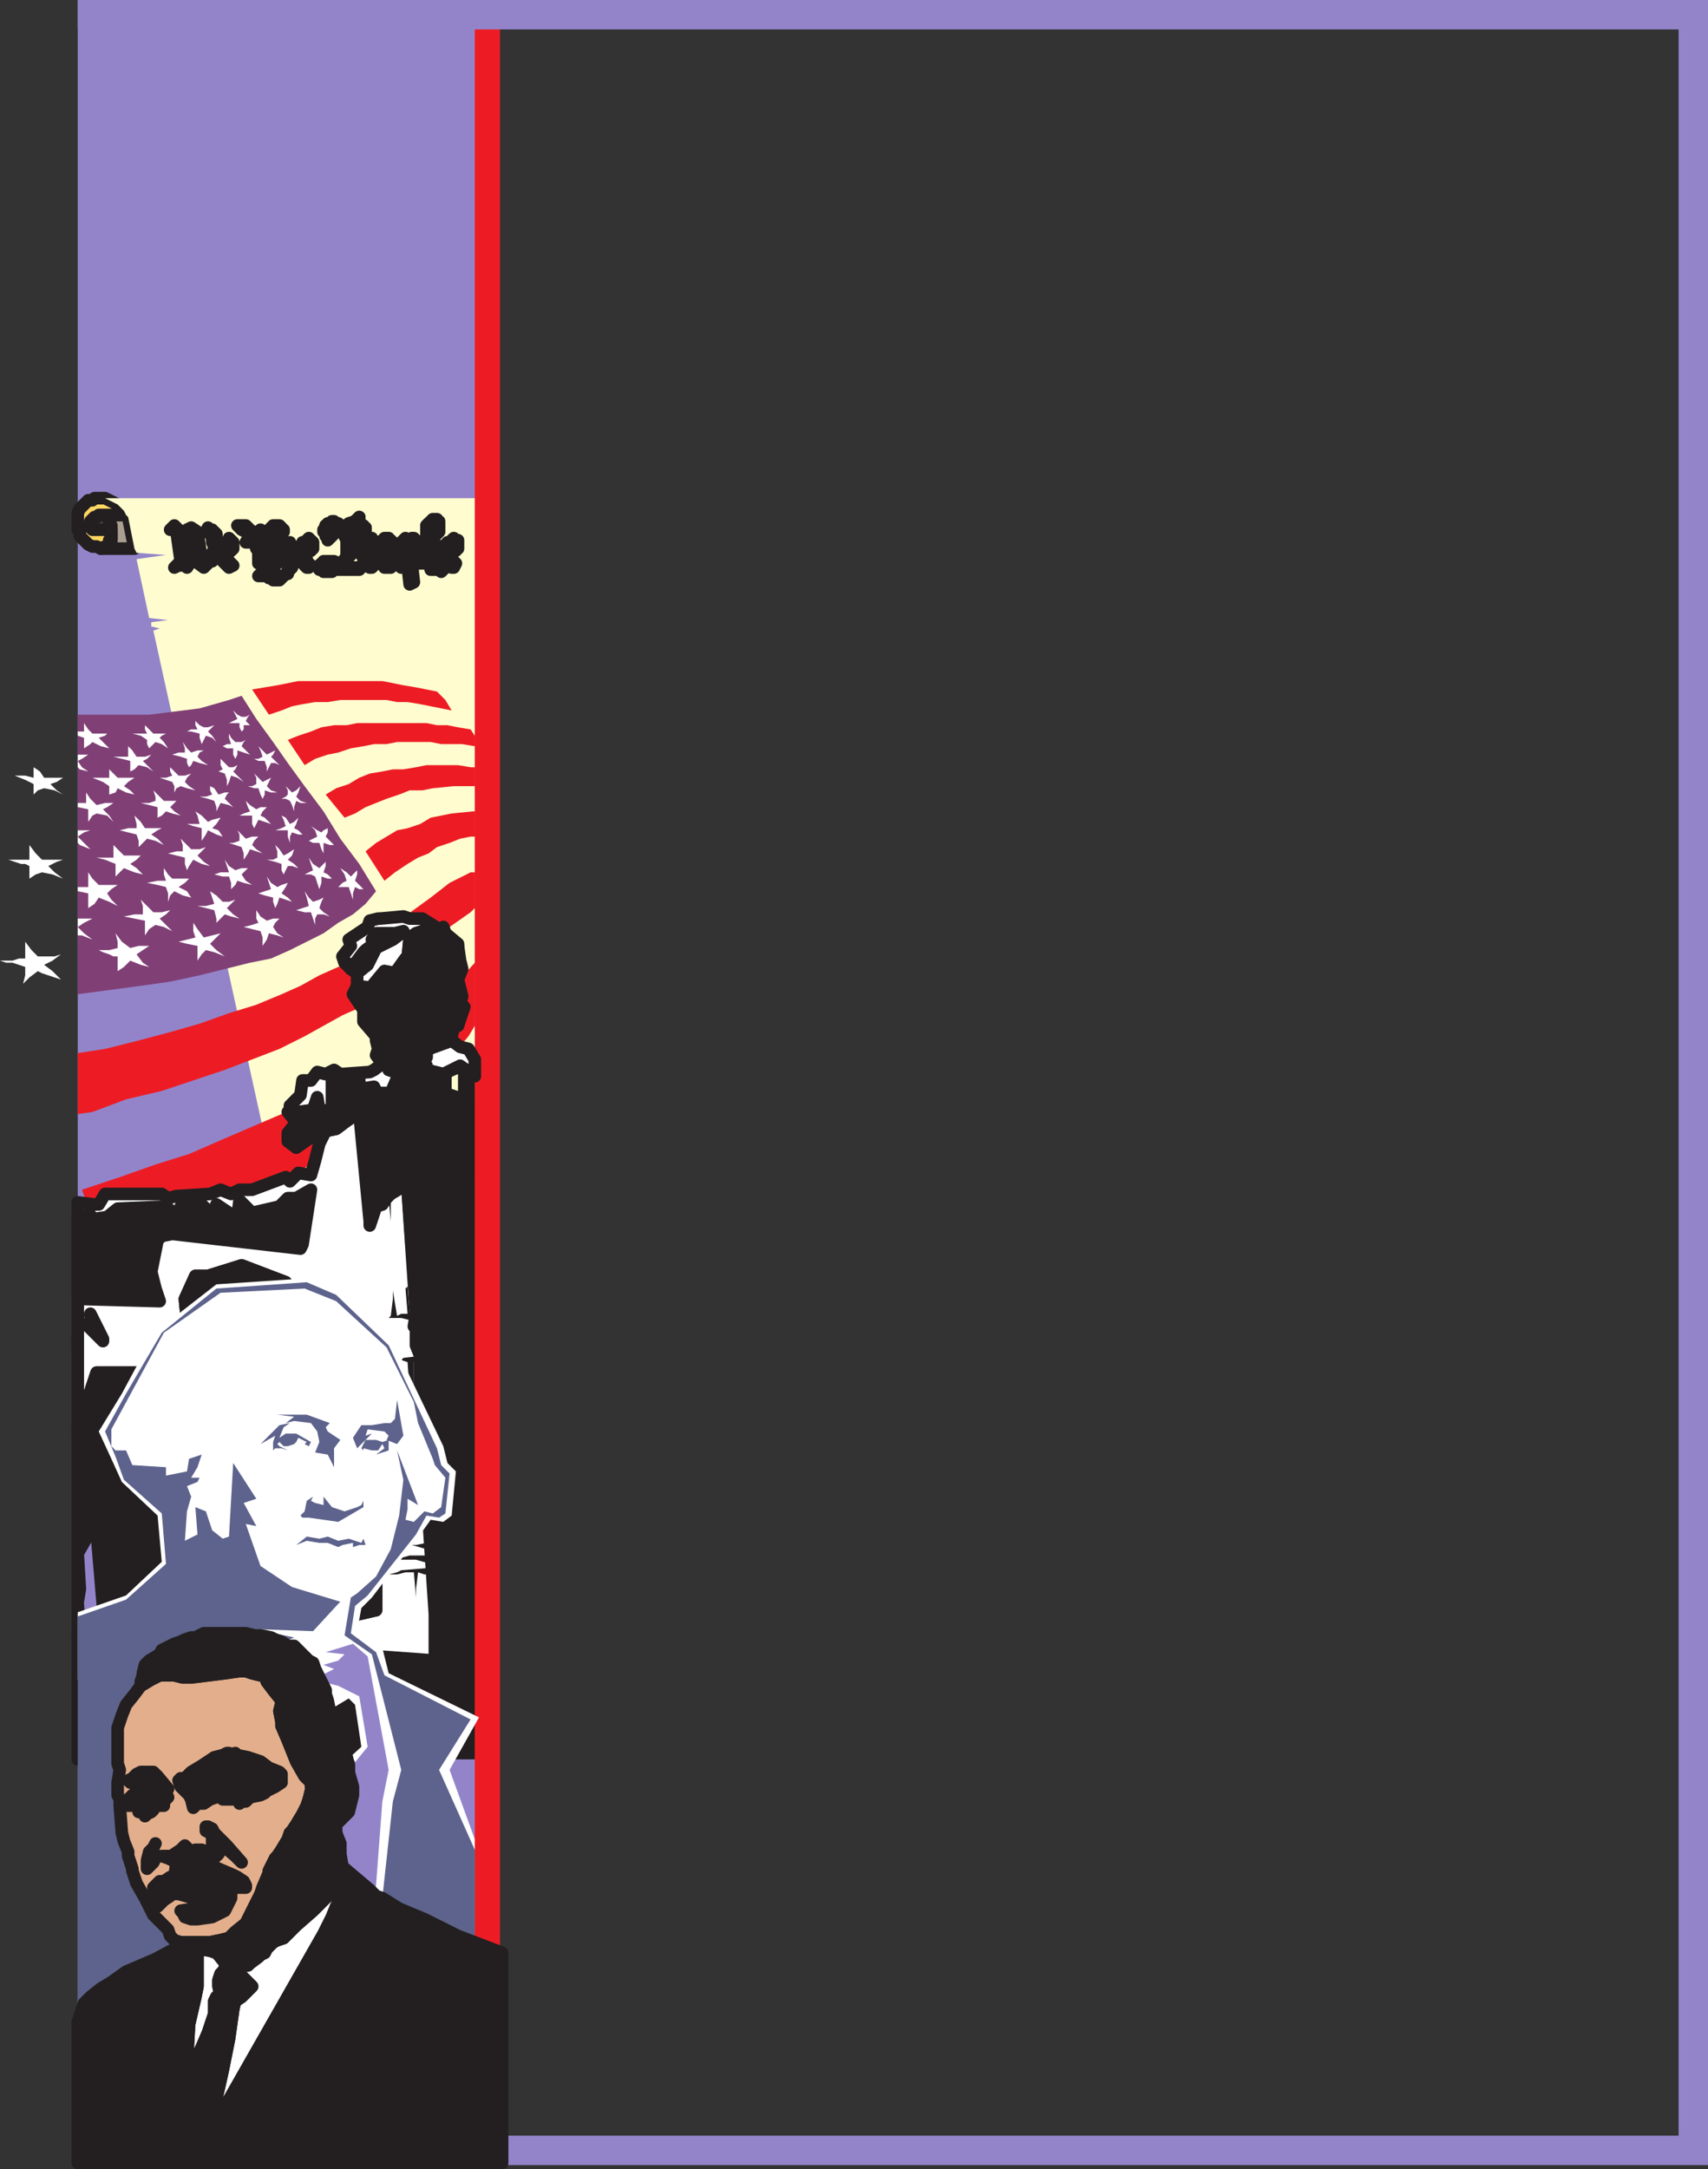 <svg xmlns="http://www.w3.org/2000/svg" width="609.75" height="774"><rect width="100%" height="100%" fill="#333333" stroke="none"/><path fill="#ed1c24" fill-rule="evenodd" d="M165 772.5h13.5V0H165v772.5"/><path fill="#9384ca" fill-rule="evenodd" d="M609.75 772.5V762h-582v10.5h582"/><path fill="#9384ca" fill-rule="evenodd" d="M27.75 772.5H169.5V0H27.75v772.5m571.5-.75h10.5V0h-10.5v771.75"/><path fill="#9384ca" fill-rule="evenodd" d="M609.75 10.5V0h-582v10.5h582"/><path fill="#4c494a" fill-rule="evenodd" stroke="#231f20" stroke-linecap="round" stroke-linejoin="round" stroke-miterlimit="10" stroke-width="4.5" d="M39 185.25v.75l.75 1.5v1.5H33l-.75-.75V186l1.5-1.5h.75l.75-.75h1.5l1.5.75.75.75"/><path fill="#ab9f92" fill-rule="evenodd" stroke="#231f20" stroke-linecap="round" stroke-linejoin="round" stroke-miterlimit="10" stroke-width="4.5" d="m36 195.75 3-1.5v-1.5h.75v-5.25L39 186v-.75l-.75-.75-1.5-.75h-1.5H45l.75.75L48 195.75H36"/><path fill="#fdd562" fill-rule="evenodd" stroke="#231f20" stroke-linecap="round" stroke-linejoin="round" stroke-miterlimit="10" stroke-width="4.5" d="m35.25 183.75-.75.75h-.75l-1.5 1.5v2.25l.75.75h6.75v3.75H39v1.5l-3 1.5-1.5-.75H33l-1.5-.75-3-3v-1.5l-.75-.75v-6l.75-1.5 3-3H33l.75-.75h3.75L42 180l2.25 2.25.75 1.5h-9.75"/><path fill="#fffdcf" fill-rule="evenodd" d="M35.25 177.75h2.25L42 180l2.25 2.25.75 1.5.75.75L48 195.75l.75 1.5 10.5.75-10.5 1.5 4.5 21 6.75.75-6 .75v1.5l3 .75-2.25.75 52.5 238.5h62.25V177.75H35.25"/><path fill="#231f20" fill-rule="evenodd" stroke="#231f20" stroke-linecap="round" stroke-linejoin="round" stroke-miterlimit="10" stroke-width="4.5" d="m62.25 202.5 1.5-.75H66l.75.75 1.5-2.25-2.25-.75-1.5-9.75-2.25-2.25-1.5 1.5.75-.75 1.5 1.5 1.5 10.5-2.25 2.25M66 189.75l.75-.75 1.5-.75 2.25 1.5 1.5 9.75 2.25 1.5-1.5 1.5-3-2.25-.75-9.75-2.25-1.5-.75.75m8.25-1.5.75.75h.75v.75h.75l.75.75v7.5l-.75.75v.75l-.75.75v-3l.75-1.5V195l-.75-1.5V192l-.75-1.5-.75-.75h-.75l.75-1.5m9 13.5-3-3v-5.25.75l-1.5 1.5V198l.75.75v1.5l2.25 2.25 1.5-.75m-1.5-4.5v-.75h.75l.75-.75v-2.25l-1.5-1.5v.75l-.75.75h.75v1.5h.75l-.75.75v1.5m3-9.75h3l2.25 2.25h.75l-.75.75h-1.5l-.75-.75-1.5-.75-1.5-1.5M93 189v5.25l.75.75v.75l.75.75v3l2.25.75-1.5 2.25-.75-.75h-.75L93 201h-.75v-4.5l-.75-.75v-1.5l-.75-.75h-3l1.5-2.25h2.25v-.75l.75-.75H93V189m6-.75h-1.5l-.75.75v1.5l.75.75.75 1.5.75.75v.75l.75 1.5v1.5l.75.75v.75h-.75v1.5l-1.5 1.5v-1.5l.75-1.5-.75-.75v-1.5l-1.5-1.5v-.75l-.75-.75V189h.75v-.75h.75v-.75h2.25l.75.75v.75h.75v.75l-.75.75v.75-1.5h-.75V189H99v-.75"/><path fill="#231f20" fill-rule="evenodd" stroke="#231f20" stroke-linecap="round" stroke-linejoin="round" stroke-miterlimit="10" stroke-width="4.5" d="m103.5 193.5.75 1.5.75.75V201l-.75.75v.75l-1.5 1.5v.75H102L99.75 207H97.5l-.75-.75H96v-.75h-3.75l.75-.75h1.5V204H96l.75.75h1.5v.75h3l1.5-1.5v-.75l.75-.75v-6.75l-.75-.75H102v-.75h-1.5l3-.75m7.5 8.25-1.5-1.5v-.75l-.75-.75V198l-.75-.75v-3.75.75l-.75.75v.75h-.75V198l.75.75v.75l.75.75v.75h.75v.75l.75.75h.75l.75-.75m-1.5-4.5.75-.75h.75v-.75h.75v-2.25l-.75-.75h-.75V192l-.75.75v.75l.75.75v2.25h-.75v.75m9.75-6.75H117v-.75l-.75-.75v-1.5.75l-.75.75v.75h.75v1.5l.75.75v.75l2.25-2.25"/><path fill="none" stroke="#231f20" stroke-linecap="round" stroke-linejoin="round" stroke-miterlimit="10" stroke-width="4.5" d="M121.5 187.5h-.75v-.75H120l-.75-.75h-.75l-.75.75H117v.75h-.75"/><path fill="#231f20" fill-rule="evenodd" stroke="#231f20" stroke-linecap="round" stroke-linejoin="round" stroke-miterlimit="10" stroke-width="4.5" d="m122.25 187.5 1.5 1.5h.75v.75l.75.75v2.25l.75 1.5v1.5h-.75V198l-1.5 1.5v.75H123v-.75l.75-.75v-6l-.75-1.5v-1.5l-.75-.75v-.75l-.75-.75h.75"/><path fill="none" stroke="#231f20" stroke-linecap="round" stroke-linejoin="round" stroke-miterlimit="10" stroke-width="4.5" d="m123 188.25 1.5-1.5 2.25-.75 1.5-1.5"/><path fill="#231f20" fill-rule="evenodd" stroke="#231f20" stroke-linecap="round" stroke-linejoin="round" stroke-miterlimit="10" stroke-width="4.5" d="M126.75 186v2.25h.75v.75h1.5v1.5l-.75.75v.75l-.75.75H126h2.25l.75-.75v-.75h.75l.75-.75v-2.25h-.75v-.75H129l-.75-.75v-2.25l-1.5 1.5m-11.25 15v-.75h3.75l3 1.5h2.25l1.5.75h3l-.75.75h-7.5l-.75-.75-1.5-.75h-.75V201h-3l-.75.75 1.5-.75"/><path fill="none" stroke="#231f20" stroke-linecap="round" stroke-linejoin="round" stroke-miterlimit="10" stroke-width="4.5" d="M114 201.75v1.5h.75l.75.75h3l.75-.75"/><path fill="#231f20" fill-rule="evenodd" stroke="#231f20" stroke-linecap="round" stroke-linejoin="round" stroke-miterlimit="10" stroke-width="4.5" d="m133.5 201.75-3-3v-5.25l-.75.75v.75H129v3l.75.75v1.5l2.25 2.25h.75l.75-.75m-1.5-4.5v-.75h.75v-.75h.75v-2.25l-.75-.75V192l-1.5 1.5h.75l.75.75v2.25l-.75.75m3.75-3.75v3l.75.75v.75l.75.75v.75l.75.75h.75v.75H141l-1.5 1.5h-2.25v-.75l-.75-.75h-.75v-1.5l-.75-.75V195l.75-.75v-.75"/><path fill="#231f20" fill-rule="evenodd" stroke="#231f20" stroke-linecap="round" stroke-linejoin="round" stroke-miterlimit="10" stroke-width="4.5" d="M135.75 193.5H138l1.5 1.5v.75h.75v1.5l.75 1.5v.75l-.75 1.5h.75v-.75l.75-.75v-3.75L141 195v-.75l-1.5-1.5h-.75V192h-1.5v.75h-.75l-.75.75m10.5 6h.75l.75.75h.75l.75.75h.75-3l.75 6.75-1.5.75-.75-6.75H144l-.75.75v-2.25h.75v-.75h.75l-.75-5.25-.75-.75 1.5-1.5.75.75.75 6.75M150 201h1.5v-.75h.75v-3l-.75-.75v-.75l-3.75-3.75H147v1.5l.75.75v.75h.75v.75l1.5.75.75.75v3l-.75.75m6-11.25h.75V189l-.75-.75v-.75l-.75-.75h-.75l-.75-.75v.75H153l-.75.75 2.25-2.25h1.5v.75h.75v3.75l-.75.75v-.75"/><path fill="#231f20" fill-rule="evenodd" stroke="#231f20" stroke-linecap="round" stroke-linejoin="round" stroke-miterlimit="10" stroke-width="4.5" d="m153 186.75-.75.75v.75l.75.75v.75h.75l2.25 6v.75l.75.75v2.25l-.75.75v1.5h2.25l.75.75-1.5 1.5-.75-.75h-3v-.75l.75-.75v-5.25l-.75-.75V195l-1.5-1.5v-6l.75-.75m9.75 14.25-.75-.75h-.75v-.75l-.75-.75V198l-.75-1.5v-3 .75H159v1.5l-.75.75.75 1.5v1.5l.75.75v.75h.75v.75l.75.75h.75l.75-1.5"/><path fill="#231f20" fill-rule="evenodd" stroke="#231f20" stroke-linecap="round" stroke-linejoin="round" stroke-miterlimit="10" stroke-width="4.5" d="m161.25 197.25.75-.75h.75v-.75h.75v-3h-.75L162 192l-.75.75v.75h.75v3l-.75.75"/><path fill="#ed1c24" fill-rule="evenodd" d="m90 246 9-1.5 7.5-1.5h30l7.5 1.5 4.5.75 7.5 1.5 3 3 2.25 3.75-11.25-2.25-4.5-.75h-3.75l-3.75-.75h-16.5l-4.5.75h-4.5l-4.5.75-3.75.75-3.75 1.5L96 255l-6-9"/><path fill="#804076" fill-rule="evenodd" d="M27.75 354.75V255h25.5l18-2.25 10.5-3 4.5-1.5 5.25 8.25 6 8.25 5.25 7.5 6 8.25 6.75 9 6 9.75 6.75 9 6 9.75-3.75 4.5-4.5 3.75-5.25 3-5.25 3.75-12 6-6.75 3-7.5 1.5-18 4.5-10.5 2.25-10.5 1.5-22.5 3"/><path fill="#fff" fill-rule="evenodd" d="m126.75 316.5 1.5.75h1.5l-3-3 .75-2.25v-1.5l-2.25 2.25-1.5-1.5-2.25-1.5L123 312l.75 2.25-1.5.75-1.5 1.5h3.75l1.5 4.5v-2.25l.75-2.25m-11.25-15.75 2.25.75h1.5l-3-3 .75-1.5v-1.5l-1.5.75-.75.75-1.5-.75-2.25-1.5 1.5 1.5.75 2.25-3 1.5 1.5.75H114l.75 2.25.75 1.5v-3.75m-9.75-15 1.5.75h2.25l-2.25-.75-1.5-1.5.75-1.5.75-2.25-1.5 1.5-1.5.75-2.25-2.25.75 1.5v1.5l-.75.75-1.5.75h1.5l1.5.75.75 1.5.75 2.25V288l.75-2.25m-9-13.5h1.5l1.5.75-3-3 .75-.75.75-1.5-3 1.5-3-3 .75 1.5.75 2.25-1.5.75h-1.5l1.5.75h2.25l.75 2.25v1.5l1.5-3M87 258.75h2.25l1.5.75-1.5-.75-1.5-1.5.75-1.5.75-.75-1.5.75h-1.5l-1.5-.75-1.5-1.5 1.5 3-3 1.5h3.75v1.5l.75 1.5.75-.75v-1.5m26.25 67.5h2.25l2.25.75-2.25-1.5-1.5-1.5.75-2.25.75-1.5-1.5.75-2.25.75-1.5-1.5-1.5-2.25.75 2.25.75 3-4.5 1.5 3 .75H111l1.5 4.5v-2.25l.75-1.5m1.5-13.5 2.25.75h1.5L117 312l-1.5-.75.75-2.25v-1.5l-2.25 2.25-2.25-1.5-1.5-2.25 1.5 4.5-3 1.5H111l1.5.75 1.5 4.5.75-2.25v-2.25m-12-3.75h1.5l2.25.75-1.5-1.5-2.25-1.5 1.5-1.5.75-2.25-2.25 1.5-1.5.75-1.5-2.25-1.5-1.5.75 2.25V306l-1.5.75h-2.25l3 .75 2.25.75v2.25l.75 1.5 1.5-3m1.5-12 2.25.75h1.5l-1.5-1.5-1.5-.75.75-1.5.75-2.25-1.5 1.5-1.5.75-1.5-2.25-1.5-.75.75 1.5.75 2.25-1.5.75-2.25.75h4.5v2.25l.75 2.25v-2.25l.75-1.5m-12-4.5 4.5 1.5-2.25-2.25L93 291l.75-1.5 1.5-1.5H93l-1.5.75-2.25-1.5-1.5-1.5.75 2.25.75 1.5-2.25.75-1.5.75H90v3l.75 1.5 1.5-3M94.5 282l2.25.75H99l-2.25-.75-1.5-1.5 1.5-3-3 1.5-3-3 .75 1.5v2.25l-1.5.75h-1.5l2.25.75h1.5l.75 2.25.75 1.5.75-1.5V282m-12-5.25 2.25.75L87 279l-3.75-3.75.75-.75.75-1.5-1.5.75h-1.5l-3-3V273l.75 1.5-1.5.75h-2.25H78l2.25.75.75 2.25v2.25l.75-1.5.75-2.25m2.25-9 4.5 1.5-3-3 .75-1.5.75-.75-1.5.75H84l-1.5-1.5-.75-1.5v1.5l.75 2.25H81l-1.5.75 1.5.75h2.25v2.25l.75 1.5.75-1.5v-1.5M73.5 262.5l2.25.75 1.5 1.5-1.5-2.25-1.5-1.5 2.25-2.25-2.25.75h-1.5l-1.5-.75-1.5-1.5v1.5l.75 1.5h-2.25l-1.5.75h1.5l3 .75v1.5l.75 2.25 1.5-3M96 333l3 .75 2.25.75L99 333l-1.5-2.25.75-1.5 1.5-1.5H97.5l-2.25.75L93 327l-1.5-2.25v3l.75 1.5L90 330l-3 .75 6 1.5.75 2.25v3l1.5-2.25L96 333m3.75-12.75 4.5 1.5-1.5-1.5-2.25-1.5 1.5-2.25.75-1.5-2.25.75-1.5.75-2.25-1.5-1.5-2.25 1.5 4.5-4.5 1.5 2.25.75 3 .75v1.5l.75 2.25.75-1.5.75-2.25m-15-6L87 315l3 .75-2.25-1.5-1.5-2.25 2.25-2.25h-2.25l-2.25.75-2.25-1.5-1.5-2.25 1.5 4.5h-3l-2.25.75 3 .75h2.25l.75 2.25v2.25l1.5-1.5.75-1.5m4.5-11.25 4.5 1.5-2.25-1.5-1.5-1.5.75-1.5 1.5-1.5H90l-2.25.75-3-3 .75 1.5V300l-2.25.75h-1.5l4.5 1.5.75 2.25v2.25l1.5-2.25.75-1.5m-15-6.75 3 1.5 2.25.75-1.5-2.25-2.25-.75 1.5-1.5 1.5-2.25-3 .75-1.5.75L72 291l-2.25-1.5.75 1.5.75 3h-4.5l2.25.75 3 .75v4.5l1.5-2.25.75-1.5m4.5-9.75 3 .75 1.5.75-3-3 .75-1.5.75-.75h-1.5l-2.25.75-1.5-2.25-1.5-.75v1.5l.75 1.5-2.25.75h-2.25l3 .75 2.25.75.75 2.25v1.5l1.5-3m-14.25-6 2.25.75 3 .75-2.25-1.5L66 279l.75-1.5 1.5-1.5-2.25.75h-2.25l-3-3v1.5l.75 1.5-2.25.75H57l4.5 1.5.75 1.5v2.25l.75-1.5 1.5-.75m4.5-9 2.25.75 3 .75-2.25-1.5-1.5-1.5.75-1.5 1.5-.75H70.5l-2.25.75-1.5-1.5-1.5-2.25L66 267v1.5h-2.25l-2.25.75 3 .75 2.25.75v1.5l.75 1.5.75-.75.75-1.5m-13.5-6.75 2.25.75L60 267l-1.5-2.25-1.5-1.5.75-.75 1.5-.75h-4.5l-3-3v1.5l.75 1.5h-5.25l3 .75 2.25 1.5v1.5l.75 1.5 2.25-2.25m18 74.25 3 .75 3.75 1.5-3-2.25-2.25-2.25 3.75-3.75-6 1.5-2.25-3-1.5-2.25v3l.75 2.25-6 1.5 3 .75 3.75.75v5.25l1.5-2.25 1.5-1.5m6.75-12.75 2.25.75 3 .75-2.25-1.5L81 324l3-3-2.25.75H79.5l-2.25-2.25L75 318l1.5 4.5-3 .75h-3l6 1.5.75 3v1.5l3-3m-18-8.25 3 1.5 3 .75-1.5-2.25-3-1.5L66 315l1.5-1.5h-6L60 312l-1.5-2.25V312l.75 2.25h-3l-3.75.75 3.75.75 3 .75.75 2.25v3l.75-2.25 1.5-1.5M69 306.75l3 1.5 3 .75-2.25-1.5-2.25-2.25 3-3-2.25.75h-3l-3.75-3.75.75 2.25v2.25H63l-3 .75 6 1.5v2.25l.75 2.25.75-1.5 1.5-2.25m-16.5-7.5 3 .75 3 1.5-2.25-2.25-2.25-1.5 2.25-1.5 1.5-.75h-6l-1.5-2.25L48 291l.75 3v1.5h-3l-3 .75 6 1.5.75 2.25v2.25l3-3m6.75-9.75 2.25.75 3 .75-2.25-1.5-1.5-1.5 2.25-2.25h-4.5L54.75 282l.75 2.25v1.5l-2.25.75h-3l6 1.5v3.75l1.5-.75 1.5-1.5M42 281.25l3 1.5 3 .75-1.5-1.5-2.25-1.5 1.5-1.5 2.25-1.5h-6l-3-3v3h-6l3.75 1.5 2.25 1.5v3l2.25-.75.75-1.5m7.5-8.25 3 .75 2.25 1.5L51 271.5l1.5-.75 1.5-1.5-2.25.75h-3l-1.5-2.25-1.5-1.5V270H40.5l6 1.5v3.75l1.5-.75 1.5-1.5m-3 69.75 3.75 1.5 3 .75-2.25-1.5-2.25-3 4.5-3H49.5l-3 .75-3-2.25-2.25-3 .75 3v2.25l-3 .75h-3.75l1.5.75 2.25.75 1.5.75H42v5.25l2.25-1.5 2.25-2.25m9-12.75 3 .75 3 1.5-4.5-4.5 2.25-1.5 1.5-1.5-3 .75h-3l-4.5-4.5.75 2.25v3h-3l-3.75.75 7.5 1.5v5.25l1.5-2.25 2.25-1.5m-11.25-20.25 3.75 1.5 3 .75-2.25-2.25-2.25-1.5 2.25-1.5 1.5-1.5h-6l-3.75-3.75v4.5h-6l3 .75 3.75 1.5v4.5l3-3m-28.5-28.5 3.75.75 3 1.5-2.25-1.5-2.25-2.25 2.25-.75 2.25-1.5h-6.75l-1.5-2.25-2.25-1.5v3.75l-3-.75H5.25l3.75 1.5 3 1.5v3.75l1.5-1.5 2.25-.75M13.5 346.5l1.5.75 6.75 2.25-3-3-3-2.25 3-1.5 3-2.25-2.25.75h-6L11.25 339 9 336v6H6.75l-2.25.75H0l2.25.75H4.5L9 345v3l-.75 3 2.25-2.25 3-2.25m1.5-35.25 3.75.75 3.75 1.5-3-2.25-2.25-2.25 3-1.5 2.25-.75H15l-2.25-2.25-2.25-3v5.25H3l4.5 1.5H9l1.5.75v4.5l2.25-1.5 2.25-.75"/><path fill="#ed1c24" fill-rule="evenodd" d="M49.5 474.75 63 468l12.75-6 12-6 12-6.75 10.5-6 9.75-6.75 9.75-6 8.25-6 7.5-6 6-6 6-5.25 5.25-6L168 396l1.5-3v28.5l-2.25 3-6 6.75L148.5 444l-8.25 6.75-19.5 15-10.5 7.5-12 6.75-12 7.5-12.75 6.75L60 501l-2.25-6-6-13.5-2.25-6.75M29.25 424.5l13.5-4.5 12.75-4.5 12-3.75 12-5.25 21-9 9-5.25L126 384l6.75-3.75 6-5.25 10.5-9 9.75-9.75 3.75-5.25 6.75-7.5V366l-2.25 3.75-9 10.5-10.5 10.5-6 5.25-22.5 15-9.75 5.25-9.75 6-10.5 5.25-24 10.5-12.75 5.25-13.5 4.5-3-5.25-6.75-18m-1.5-48.75 9.75-1.5 12-3 11.25-3 10.5-3 10.5-3.75 9.75-3 9-3.75 6.75-3L114 348l6.75-3 6-3 10.5-7.5 8.25-8.25 8.25-6 6.75-5.25 7.5-3.75h1.5V324l-1.5 1.5-7.5 5.25-6.75 6.75L150 342l-10.5 9-5.25 3.75-5.25 4.5-6.75 3-13.5 7.5-9 4.5-19.5 7.5-22.5 7.5-12.75 3-12 4.5-5.25.75v-21.75M169.5 289.5v9H168l-3.75.75-3.75 1.5-4.5 1.5-3 2.25-3.75 1.5-3.75 2.25-4.5 3-3.75 3-6.75-10.5 3.75-3 7.5-4.5 3.75-.75 4.5-1.5 3.75-2.25 7.5-1.5 7.5-.75h.75m-53.25-6 3.75-2.25 4.5-1.5 3.75-2.25L132 276l4.5-.75 3.75-.75H144l4.5-.75 3.75-.75h11.25l4.5.75h1.5v6.75H162l-7.5.75-3.75.75h-4.5l-3.75 1.5-4.5 1.5-7.5 3-3.75 2.25-3.75 1.5-6.75-8.25m-13.5-19.5 3.75-1.5 4.5-1.5 3.75-1.5 4.5-.75h4.5l3.75-.75h24.75l3.75.75h3.75l3.75.75 4.5.75 1.5 2.25v3.75l-4.5-.75h-7.5l-3.75-.75h-12l-3.75.75h-4.5l-3.75.75-4.5.75-4.5 1.5-3.75.75-4.5 1.5-3.75 2.25-6-9"/><path fill="#fff" fill-rule="evenodd" d="M27.75 327.75v6h1.5l3.75 1.5-3-2.25-2.25-2.25 2.25-1.5 3-1.5h-5.25m0-11.25v1.5l3.75.75V324l2.25-1.5 1.5-2.25 3.75 1.5 3 1.5-2.25-2.25-1.5-2.25 1.5-1.5 2.25-1.5h-6.75L33 313.5l-1.5-2.25v5.25h-3.75m0-20.25v4.5l.75.75 3.75 1.5-4.5-4.5L30 297l2.25-.75h-4.5m0-9.75v1.5l3.75.75v4.5L33 291l1.5-.75 3.75.75 2.25 2.25L39 291l-2.25-2.25 1.5-.75 2.25-1.5h-3l-3 .75-2.25-2.25-1.5-2.25v3.75h-3m0-15v2.25l.75.75 3 .75-2.25-1.5-1.5-2.25m0-2.25v2.25l1.5-.75 2.25-1.5h-3.75m0-8.25v1.5l2.25.75V267l2.25-1.5.75-.75 3 1.5 3 .75-3.75-3.75 2.25-.75.75-.75H33l-1.5-1.5L30 258v3h-2.25"/><path fill="#fff" fill-rule="evenodd" stroke="#231f20" stroke-linecap="round" stroke-linejoin="round" stroke-miterlimit="10" stroke-width="4.5" d="m138 390.75 12.75-1.5 7.5 183h3l-9-187.5-14.25 6"/><path fill="#fff" fill-rule="evenodd" stroke="#231f20" stroke-linecap="round" stroke-linejoin="round" stroke-miterlimit="10" stroke-width="4.5" d="M169.5 378v6l-5.25-3.75-6 3-6-1.5v-1.5l-6.75 5.25-6 4.5H135l-.75-.75L123 396h-3l-4.5.75-1.5-.75-2.25.75h-5.25L105 396l-1.5.75v-2.25l3.75-3.75.75-5.25h3l2.25-3 3 .75 3-1.5 2.25 1.5 10.5-.75 1.5-.75 3-2.25-2.25-3 .75-2.25-.75-3v-1.5l-4.5-5.25v-6l-2.25-6.75v-4.5l-2.25-1.5-1.5-1.5v-.75H123l-.75-2.25 3-3.75-.75-2.25 6.75-4.5.75-2.25 3-.75h.75L144 327l2.25.75h4.5l6 3.75 1.5-.75.75 2.25 4.5 3.75v.75l-5.25-3.75-1.5-.75-1.5-1.5H153l-4.5 1.5-.75.75-1.5.75-.75 7.5h-.75l-3.75 5.25-3.75-.75-3.75 4.5 1.5 3-1.5 8.25h-.75l-.75.75.75 1.5h1.5l2.25 3.75-.75.75H135h.75l3 .75-2.25.75-.75.75h1.5l3.75-.75.75 1.5-3 1.5-1.5 2.25.75.75 1.5 2.25 12.75-1.5v-1.5l.75-1.5 8.25-3 3 2.25 3 .75 2.25 3.75m-66.75 28.5 3.75-5.25-.75-.75-3 3.75v2.25"/><path fill="#fff" fill-rule="evenodd" stroke="#231f20" stroke-linecap="round" stroke-linejoin="round" stroke-miterlimit="10" stroke-width="4.5" d="M27.75 510.75V429l6 .75h1.5L37.5 426h20.25l2.25 1.5 3-.75 12-.75 3.75-1.5 3.75 1.5 3-1.5H90l12-4.5 1.5 1.5 3-3 4.5.75 1.5-5.25 1.5-6 2.25-4.5 3.75-.75 3-2.25 5.25-3.75 3.75 39v1.5l2.25-6.75 2.25-.75 1.5-2.25 1.5-1.5 3.75-2.25 2.25-.75v1.5l3 44.25-.75 4.5.75.75v6l1.5 3.75v12.75l5.25 79.5v16.5l-30.75-2.25v-13.5l9.75-2.25v-75l-.75-3.75-6.75 3-6 9-1.5 5.25-10.5 9-16.5 1.5-2.25-6.75-3.75-12-3-9v-2.25l5.25-9.75 7.5-13.5 6-12.75-15.75-6-12 3.75h-4.5L66 463.5l2.25 22.5.75 5.25 3 19.5v6.75l3 23.25-.75 13.5-3 15.75-2.25-.75-6.75 6L69 573l16.5 6-5.25 2.25-5.25-1.5H60l-6 1.5L69.75 570l.75-20.25-6.75-58.5H63l-7.5-1.5h-21l-4.5 13.5-2.25 7.5"/><path fill="#231f20" fill-rule="evenodd" stroke="#231f20" stroke-linecap="round" stroke-linejoin="round" stroke-miterlimit="10" stroke-width="4.5" d="m136.5 368.25-.75.75 3 .75-2.25.75-.75.75h1.5l3.75-.75.75 1.5-3 1.5-1.5 2.25.75.75 1.5 2.25 12.75-1.5v-1.5l.75-1.5 8.25-3v-1.5l.75-3 1.5-.75 2.25-6.75-1.5-.75.75-3-1.5-6 1.5-3.75-.75-3-.75-5.25-5.25-3.75-1.5-.75-.75-1.5h-3l-4.5 1.5-2.25 1.5-.75 7.5h-.75l-3.75 5.25-3.75-.75-3.75 4.5 1.5 3-1.5 8.25-1.5 1.5h2.25l2.25 4.5m-7.5-9-3-4.5 1.5-3 5.25.75-.75 4.5-2.25 1.5-.75.75m15-27-3 .75h-6.75l-1.5 2.25.75 1.5-3 2.25-.75.75-4.5 6 2.25 1.5 3.75-3 3-6 6-3 3-2.25.75-.75m-19.5 142.5h-.75l-14.25 6.75-8.25-3-6.75 2.25-.75-4.5-9 18 10.5 6.75 13.5-6 9-15 6.75-5.25m-92.25-6v.75l.75 3.75-2.25-.75 6 6v-.75l-4.5-9m-4.5-8.25v-26.25h.75l3-.75h.75l-3.75 2.25v3L30 438l3-3 5.25-.75 3.75-3 17.25-.75 4.5 3.75h1.5l-.75-3.75h5.25V429l2.25.75 3 3 1.5-.75.75-2.25 4.5 3 3 1.5.75-6 4.5 4.5 9.75-2.25 3-3h3l5.25-3-3 19.5-.75 1.5-45.75-5.25-3.75.75-1.5 1.5L54 453.75l1.5 6 1.5 4.5-27-.75-2.25-3m130.5-77.25-6-1.5v-1.5L141 381l-2.25.75 2.25.75 3 2.25h1.5-3.75L139.5 390H135l-.75-.75-.75-1.5-4.5.75-.75-.75v-2.25l-3.75.75V390l-2.25 6H120l.75-9-1.5-3-.75 1.5v9.75l-3 1.5-1.5-.75-.75-4.5-1.5 4.5-5.25.75-1.5-.75-1.5.75h-.75l3 3.75.75.75-3.75 5.25v.75l3 2.25 7.5-5.25 6.75-1.5 3-2.25 5.25-3.75 10.5-6L153 385.5l5.25-2.25"/><path fill="#231f20" fill-rule="evenodd" d="M27.75 577.5v-5.25l.75 5.25zm9 0-3-39.75L30 544.5l.75 4.5-3 5.25.75 12.75-.75 4.5v-60.75l2.25-7.5 4.5-13.5h21l7.5 1.5h.75v.75l6.75 57v.75L69.75 570v-.75H69l-6.75 6H63l5.25-1.5.75-.75 12 4.5h43.5v-.75l9.75-2.25v-75l-.75-3.75-6.75 3-6 9-1.5 5.25-10.5 9-16.5 1.5-2.25-6.75-3.75-12-3-9v-2.25l5.25-9.75 7.5-13.5v-.75l6-12-15.75-6-12 3.75h-4.5L66 463.5l2.25 22.5.75 5.25 3 19.5v6.75l3 23.25-.75 13.5-3 15.75v.75l-1.5-.75-10.5 7.5h-22.5m-9 0v5.25h.75v-5.25h-.75m9 0 .75 4.5 16.5-.75h.75H54l5.25-3.75h-22.5m44.25 0 4.5 1.5-5.25 2.25 44.25 9V577.5H81"/><path fill="none" stroke="#231f20" stroke-linecap="round" stroke-linejoin="round" stroke-miterlimit="10" stroke-width="4.5" d="M27.75 571.5v-60.75l2.25-7.5 4.5-13.5h21l7.5 1.5h.75v.75l6.75 57v.75L69.75 570v-.75H69l-6.75 6H63l5.25-1.5.75-.75 16.5 6-5.25 2.25 44.25 9v-13.5l9.75-2.25v-75l-.75-3.75-6.75 3-6 9-1.5 5.25-10.5 9-16.5 1.5-2.25-6.75-3.75-12-3-9v-2.25l5.25-9.75 7.5-13.5v-.75l6-12-15.75-6-12 3.75h-4.5L66 463.5l2.25 22.5.75 5.25 3 19.5v6.75l3 23.25-.75 13.5-3 15.75v.75l-1.5-.75L54 581.25h.75H54l-16.5.75-3.75-44.25L30 544.5l.75 4.5-3 5.25.75 12.75-.75 4.5m0 11.25v-10.5l.75 10.5h-.75m0-104.25v2.25-3 .75"/><path fill="#231f20" fill-rule="evenodd" stroke="#231f20" stroke-linecap="round" stroke-linejoin="round" stroke-miterlimit="10" stroke-width="4.5" d="M27.75 627.75v-45L33 582h4.5l15.75-.75 6.75-1.5h15l5.25 1.5 44.25 9v37.5H27.75"/><path fill="#231f20" fill-rule="evenodd" d="M169.5 627.75h-45v-37.5l30.75 2.25v-21.75l-1.5-3.75-1.5-5.25h-.75l-2.25-.75-.75 6v3l-.75-9h-3l-3 .75h-3l3-.75 1.5-.75 9-.75 1.5-1.5-5.25-1.5h-5.25l-5.25.75 8.25-2.25H153v-.75l-.75-1.5-5.25-1.5h1.5l3.75-.75-1.5-54-.75-11.25-2.25.75v64.5-.75l-1.5-52.5-.75-11.25-2.25-.75-9 3 3-1.5h.75l2.25-.75h-.75l3.75-.75.75-.75 6-.75-1.5-3.75v-6l-.75-.75-1.5-2.25-3-.75h-4.5l.75-.75.75-6v-3l1.5 9 1.5-.75h2.25l-.75-9 .75-.75.75 9 .75.75h1.5l-3-44.25V423l-2.25.75.75 8.25.75 13.5-1.5-21.75-3.75 2.25v9.75l-.75-8.25-2.25 2.25-2.25.75-2.25 6v.75-1.5l-3-39 9.75-6 10.5-2.25 2.25-.75 3.75 103.5L159 571.5h1.5l-.75-24-3-63.75-.75-20.25-.75-13.5-2.25-60v-4.5l8.25-1.5v4.5l2.25.75v-6l-2.25.75-8.25 1.5 5.25-3 6-2.25 5.25 3.75v243.75"/><path fill="#fff" fill-rule="evenodd" d="m60.75 631.5 4.5 71.25L169.5 693v-36.75l-9-24.75 10.5-18.75L138.75 597l-2.25-9-9-6 1.5-8.25 3.75-3.75L150 547.5l3.75-5.25 4.5.75 3-2.25 1.5-15.75-3-3-1.5-6L141 480l-18.75-19.5L111 456l-33.75 2.25L57 474l-8.25 13.5-5.25 9.75-8.25 13.5 4.5 9.75 3.75 8.25 12.75 12 1.5 16.5-12.75 12-17.25 6v24l33 32.25"/><path fill="#231f20" fill-rule="evenodd" d="m120 631.5 9-8.25-2.25-15-2.25-2.25-11.25 6.75 3 9.75-10.5-3-3.75-18-3.75-.75L96 631.5h24"/><path fill="#9384ca" fill-rule="evenodd" d="m138.75 631.5-7.5-40.5-5.25-4.5-9.75 3 6.75.75-2.25 2.25-5.25 1.5 3.75 1.5-7.5 3.75 9 2.25 7.5 3.75 3 18-6.75 8.25-18 34.5 27 16.5 3-39.75 2.25-11.25"/><path fill="#231f20" fill-rule="evenodd" d="m109.5 617.25 3.75 2.25-1.5-6h-2.25v3.75m3-6v-.75h.75v-.75l-4.5-5.25 3.75 6.75m3.75-3 .75-.75h.75v-.75h.75l-8.25-3.75h.75v.75h.75v.75h.75l3.75 3.75"/><path fill="#5d638c" fill-rule="evenodd" d="m126 552 2.25-.75h2.25l-.75-2.25-.75 1.5-4.5-1.5-3.75.75-3.75-1.5-3 .75-4.5-.75-3.75 3 3.75-1.5 4.5.75h3l3.75 1.5 1.5-.75 3.75-.75v1.5m-5.25-9 9-5.25v-2.25L129 537l-1.5.75-4.5 1.5-4.5-1.5-3-3.75v3l-3-.75-1.5-.75.75-1.5-2.25 1.5-.75 3.75-1.5 1.5.75.75h2.25l10.5 1.5m-1.5-19.5v-6.75l2.25-3-4.5-3-.75-1.5 1.5-1.5-8.25-3H99l6 .75-3 2.25 3-.75 6 .75 2.25 3 .75 3.75-1.5 3.75 4.5.75 2.25 4.5m15-4.5 4.5-1.5v-3.75l-2.25.75-2.25-.75h-3.75l-1.5 3 .75.75v-.75l3 .75H135l1.5-2.25.75 1.5-3 2.25"/><path fill="#5d638c" fill-rule="evenodd" d="m97.5 517.5.75-.75h2.25l2.25.75-3-1.5-.75-.75.75-.75 1.5 1.5h1.5l2.25-.75.75-.75.75-1.5 3 1.5-.75.75 1.5.75.75-1.5-5.25-3H102l-2.25 1.5 1.5-3.75 2.25-1.5-3.75.75-6.75 6.75 5.25-3-.75 2.25v3m30-.75 5.25-5.25-2.25.75.75-2.25 6 .75 1.5 1.5-.75 1.5 3.75 1.5 2.25-3-2.25-12.75-.75 6.75-1.5 1.5h-2.25l-4.5.75H129l-3 4.5 1.5 3.75"/><path fill="#fff" fill-rule="evenodd" d="M144.75 547.5v-.75l.75-.75h1.5l.75-.75h-4.5l.75.75v.75l.75.75"/><path fill="#5d638c" fill-rule="evenodd" d="m27.75 718.5 66-7.5 1.5-111 3.75-2.25-11.25-.75 1.5-5.25L99 589.5l-3-1.5 9-3.75-14.25-3 21 .75 9-9.75.75-.75-17.25-5.25-11.25-7.5-5.25-15 3.75.75-4.5-8.25 4.5-1.5L83.25 522l-1.5 26.25-2.25.75-3.75-3-2.25-6.75-3.75-1.5.75 9.75-4.5 2.25.75-10.5 1.5-5.25-1.5-3.75 3.75-1.5.75-1.5h-3l2.25-3.75L72 519l-4.5 1.5-.75 4.5-7.5 1.5v-3l-12-.75L45 517.5h-3.75l-1.5-1.5v-6l18.75-34.5 20.25-14.25 30-1.5 11.25 4.5 18 16.5 9.75 19.5 1.5 7.5 5.25 12.75.75 2.25 3.75 4.5-1.5 10.5-3 2.25-3-.75-3.75 3.75-3-.75.75-3.75v-3.75l3.75 2.25-7.5-19.5L144 528l-1.5 12.75-3 12-5.25 9.75-6.75 6-2.25 1.5-2.25 13.5 9.75 6.75 10.5 41.25-3 11.25-4.5 41.25 33.75 14.25V660l-12.75-28.5 11.25-18-30.75-15.75-3-8.25-9-6.75 1.5-9.75 4.5-3.75 17.25-21.75 3.75-6.75 4.5.75L159 540l1.5-14.25-3-3-1.5-6L138.75 480 120 462l-10.5-4.5-32.25 2.25-19.5 15.75-7.5 12.75-5.25 9-7.5 13.5 3.75 9 3 8.25 13.5 12 1.5 18L45 570.75l-17.25 6V718.5"/><path fill="#fff" fill-rule="evenodd" stroke="#231f20" stroke-linecap="round" stroke-linejoin="round" stroke-miterlimit="10" stroke-width="4.5" d="M70.5 698.25v10.5l-.75 3.75-2.25 9.75-.75 13.5-.75 7.5v1.5l-.75 1.5H66l3-9 .75-1.5v-1.5l.75-.75 1.5-3 2.25-5.25 2.25-6.75V714l.75-1.5.75-.75h.75l-.75-3v-2.25l.75-2.25.75-.75 1.5-2.25-3-3.75-.75-.75L75 696l-4.5-.75v3m15 3h3l.75-.75 3-2.25.75-.75 1.5-.75.75-1.5L97.5 693l1.5-.75 2.25-.75 4.5-4.5 6-5.25 5.25-5.25 1.5-3 1.5-1.5 1.5-3 .75-3v7.5l-.75 3.75-1.5 3-1.5 3.75-3 6-39.75 69.75v-4.5L78 745.5l1.5-6.75 2.25-11.25 1.5-10.5v-3H84l2.25-1.5 3.75-3.75-4.5-4.5-.75-1.5v-1.5h.75"/><path fill="#e3ae8c" fill-rule="evenodd" stroke="#231f20" stroke-linecap="round" stroke-linejoin="round" stroke-miterlimit="10" stroke-width="4.5" d="m119.25 624.75-.75 1.5v.75l2.25-.75 1.5 2.25 2.25 6.75V639v-9l-.75-3-.75-.75-1.5-.75-2.25-.75m1.5 9.75v3l.75 3.75h.75v-.75l.75-2.25-.75-3-.75-.75h-.75m-3.75 2.25 1.5 4.5.75.75v-2.25h.75l.75-.75-.75-1.5v-.75l-.75.75-1.5-.75H117m-1.5 12.75 1.5-3-1.5-.75v-1.5h1.5l.75-.75h1.5l.75.75h3l-1.5 1.5h-3l1.5.75-.75 1.5-1.5 2.25-1.5.75-.75-.75v-.75m-4.5-12 .75-1.5H114l.75 1.5.75 2.25h-2.25l-.75 1.5L111 639v-1.5"/><path fill="#e3ae8c" fill-rule="evenodd" stroke="#231f20" stroke-linecap="round" stroke-linejoin="round" stroke-miterlimit="10" stroke-width="4.5" d="m45.75 662.25 1.5 4.5v.75l1.5 4.5 3 5.25 3 6L60 688.5l.75 2.25 1.5 1.5 2.25.75H75l3.75-.75 3-.75 2.25-2.25 3.75-3 5.25-10.5.75-2.25 2.25-5.25v-.75l2.25-4.5.75-.75 1.5-2.25 2.25-3.75.75-2.25.75-.75 1.5-2.25 2.25-3.75 1.5-3 .75-2.25.75-3 .75-.75-.75-.75 1.5-1.5-2.25-.75-1.5-1.5-3-5.25-3-7.5-2.25-5.25v-1.5l-.75-3.75.75-3v-.75l-3-3.75-2.25-3-.75-2.25-.75-.75-.75.75-3-.75-2.25-.75H85.5l-5.25.75-12 1.5h-3l-3-.75H57l-3 1.5-3.75 2.25-2.25 3-3 3.75-1.5 3.75-1.5 4.5v12.75l.75 2.25L42 636v4.5l.75 1.5v2.25l.75 9.75.75 3 1.5 3.75v1.5"/><path fill="#231f20" fill-rule="evenodd" stroke="#231f20" stroke-linecap="round" stroke-linejoin="round" stroke-miterlimit="10" stroke-width="4.5" d="m179.25 696.75-15.75-6-12-6-9-3.75-6-3.75-2.25-.75-2.25-2.25-9.75-8.25v7.5l-.75 3.75-1.5 3-1.5 3.75-3 6-39.75 69.75v-4.5L78 745.5l1.5-6.75 2.25-11.25 1.5-10.5.75-3h-.75.75l2.25-1.5 3.75-3.75-4.5-4.5-.75-1.5v-1.5h.75H81l-1.5 2.25-.75.75-.75 2.25v2.25l.75 3H78l-.75.75-.75 1.5v4.5l-2.25 6.75L72 730.5l-1.5 3-.75.75v1.5l-.75 1.5-2.25 6.75-.75.75v-1.5l.75-7.5.75-13.5 2.25-9.75.75-3.75v-13.5l-5.25-1.5L55.5 699 45 703.5l-5.25 3.75L36 709.5l-3.75 3-2.25 2.25-2.25 6.75v50.25h151.5v-75M52.5 647.25l1.5-.75.75-.75h-1.5l-3.75.75h2.25v1.5l.75-.75m0-9-1.5-.75-4.5-1.5-.75-.75 1.5-.75 1.5-1.5 1.5-.75h4.5l1.5 1.5 3.75 4.5-.75 1.5v.75l.75.75-1.5 1.5v1.5h-2.25l.75-1.5h-.75l-.75-.75-.75 2.25h-1.5l-1.5.75-.75-.75h-.75l-.75-1.5V642h-.75l-.75 1.5-.75.75h-1.5l-.75-1.5 2.25-2.25 2.25-.75 3.75-1.5-1.5 3v.75l.75.75.75-.75v-.75l-1.5-.75 1.5-2.25h-.75m33 5.25V642h-6 3.75l2.25-.75 2.25-3-.75-1.5h-4.5V636h-.75v.75H81l.75.75h.75v-.75h3l-.75 1.5-.75.75-1.5.75H81l-1.5-1.5v-.75h-.75l-.75.75-.75 1.5v1.5L75 642l-2.25 1.5H70.5L69 645l-.75-3-.75-1.5-3-3-.75-2.25.75-.75H66l2.25-2.25L72 630l4.5-3 3-.75 1.5-.75h.75v.75l2.25-.75.75.75 3.75.75 4.5 1.5 3 2.25 3.75 1.5.75.75v1.5l-15-.75.75-1.5.75-.75-1.5-1.5h-2.25L81 631.5l-1.5 1.5-.75 2.25 4.5-1.5h2.25l15 .75v1.5l-2.25 1.5-3 1.5-.75.75-1.5.75-3.75.75-1.5 1.5H85.5v.75m.75 21-5.25-6-4.5-4.5-.75-1.5-1.5-.75h-.75v1.5l1.5.75.75 1.5v3L75 660l-1.5.75L72 660h-2.25l-1.5.75L66 658.5l-1.5 1.5-2.25 1.5v.75h-4.5L60 663l3 1.5-.75 5.25.75.75h9.75l2.25.75-4.5 1.5-2.25 1.5h-3l-1.5-.75-3 .75H60l-.75-.75 1.5-.75L63 670.5l-.75-.75-1.5.75v-.75l-2.25 1.5H57l-2.25 2.25.75 5.25.75 1.5L58.5 678l2.25-1.5.75-.75h2.25l5.25 1.5h3.75l1.5-1.5h1.5v.75l-.75.75h-1.5l-.75 1.5-.75.75h.75l2.25.75h-5.25L69 681l-4.5.75.75.75.75 1.5 2.25.75h2.25l5.25-.75 4.5-2.25 2.25-4.5v-.75h-.75l.75-.75.75-2.25 1.5-.75.75.75h2.25v-.75l-.75-1.5-2.25-1.5-1.5-.75-5.25-2.25-4.5-2.25H72l-.75.75-.75-.75-1.5-.75.75-.75h3l3.75-.75h.75l.75-.75.75-1.5v-2.25l5.25 4.5 2.25 2.25m-30.75-6.75-.75 1.5v2.25l1.5.75-.75.75-.75 1.5-2.25 2.25v-3l.75-3 1.5-1.5.75-1.5"/><path fill="#231f20" fill-rule="evenodd" stroke="#231f20" stroke-linecap="round" stroke-linejoin="round" stroke-miterlimit="10" stroke-width="4.5" d="m122.25 666-.75 3-1.5 3-1.5 1.5-1.5 3-5.25 5.25-6 5.25-4.5 4.5-2.25.75-1.5.75-2.25 2.25-.75 1.5-1.5.75-.75.75-3 2.25-.75.75H81l-3-3.75-.75-.75L75 696l-4.5-.75-6-2.25H75l3.75-.75 3-.75 2.25-2.25 3.75-3 5.25-10.5.75-2.25 2.25-5.25v-.75l2.25-4.5.75-.75 1.5-2.25 2.25-3.75.75-2.25.75-.75 1.5-2.25 2.25-3.75 1.5-3 .75-2.25.75-3 .75-.75v1.5l.75 1.5V639h.75l1.5.75 2.25-3 1.5 4.5.75-1.5h.75v-2.25l-.75.75-1.5-1.5H117l3.75-2.25.75 3v3.75l.75-.75.75-2.25-.75-2.25-.75-1.5 3 3.75v.75l-1.5 5.25h-3l-.75-.75h-1.5v.75h-1.5v1.5l.75.75h.75l-1.5 1.5-.75 1.5v.75l.75.75 1.5-1.5 1.5-2.25.75-.75h-.75l-.75-.75V645l.75.75h2.25l1.5-1.5 1.5-5.25v-9.75l-.75-.75V627l-4.5-2.25h2.25l2.25 2.25.75 3v2.25l1.5 5.25v3l-1.5 6-4.5 4.5v3l1.5 3.75v3.75l.75 4.5"/><path fill="#231f20" fill-rule="evenodd" stroke="#231f20" stroke-linecap="round" stroke-linejoin="round" stroke-miterlimit="10" stroke-width="4.5" d="m122.25 636-.75-1.5h-.75l-3.75 2.25-2.25 3v-2.25l-1.5-.75-.75-.75-2.25-.75-1.5-1.5-3-5.25-3-7.5-2.25-5.25v-1.5l-.75-3.75.75-3v-.75l-3-3.75-2.25-3-.75-2.25-.75-.75-.75.75-3-.75-2.25-.75H85.5l-5.25.75-12 1.5h-3l-3-.75H57l-3 1.5-3.75 2.25V600l.75-2.25V597l.75-3 1.5-1.5 3.75-2.25.75-1.5 4.5-2.25 2.25-.75L66 585l2.25-.75h1.5l3-1.5h15l3 .75H93l3.75.75 1.5.75 2.25.75 2.25 1.5H105l5.25 5.25 1.5.75.75 2.25 3.75 7.5v1.5l.75 2.25.75 3.75 1.5 3.75v11.25l-.75.75h3l.75 2.25 1.5 3.75.75 3v3l-2.25-2.25"/><path fill="none" stroke="#231f20" stroke-linecap="round" stroke-linejoin="round" stroke-miterlimit="10" stroke-width="4.5" d="m86.25 632.25.75-.75-1.5-1.5h-2.25L81 631.5l-1.5 1.5-.75 2.25 4.5-1.5h2.25l.75-1.5"/></svg>
